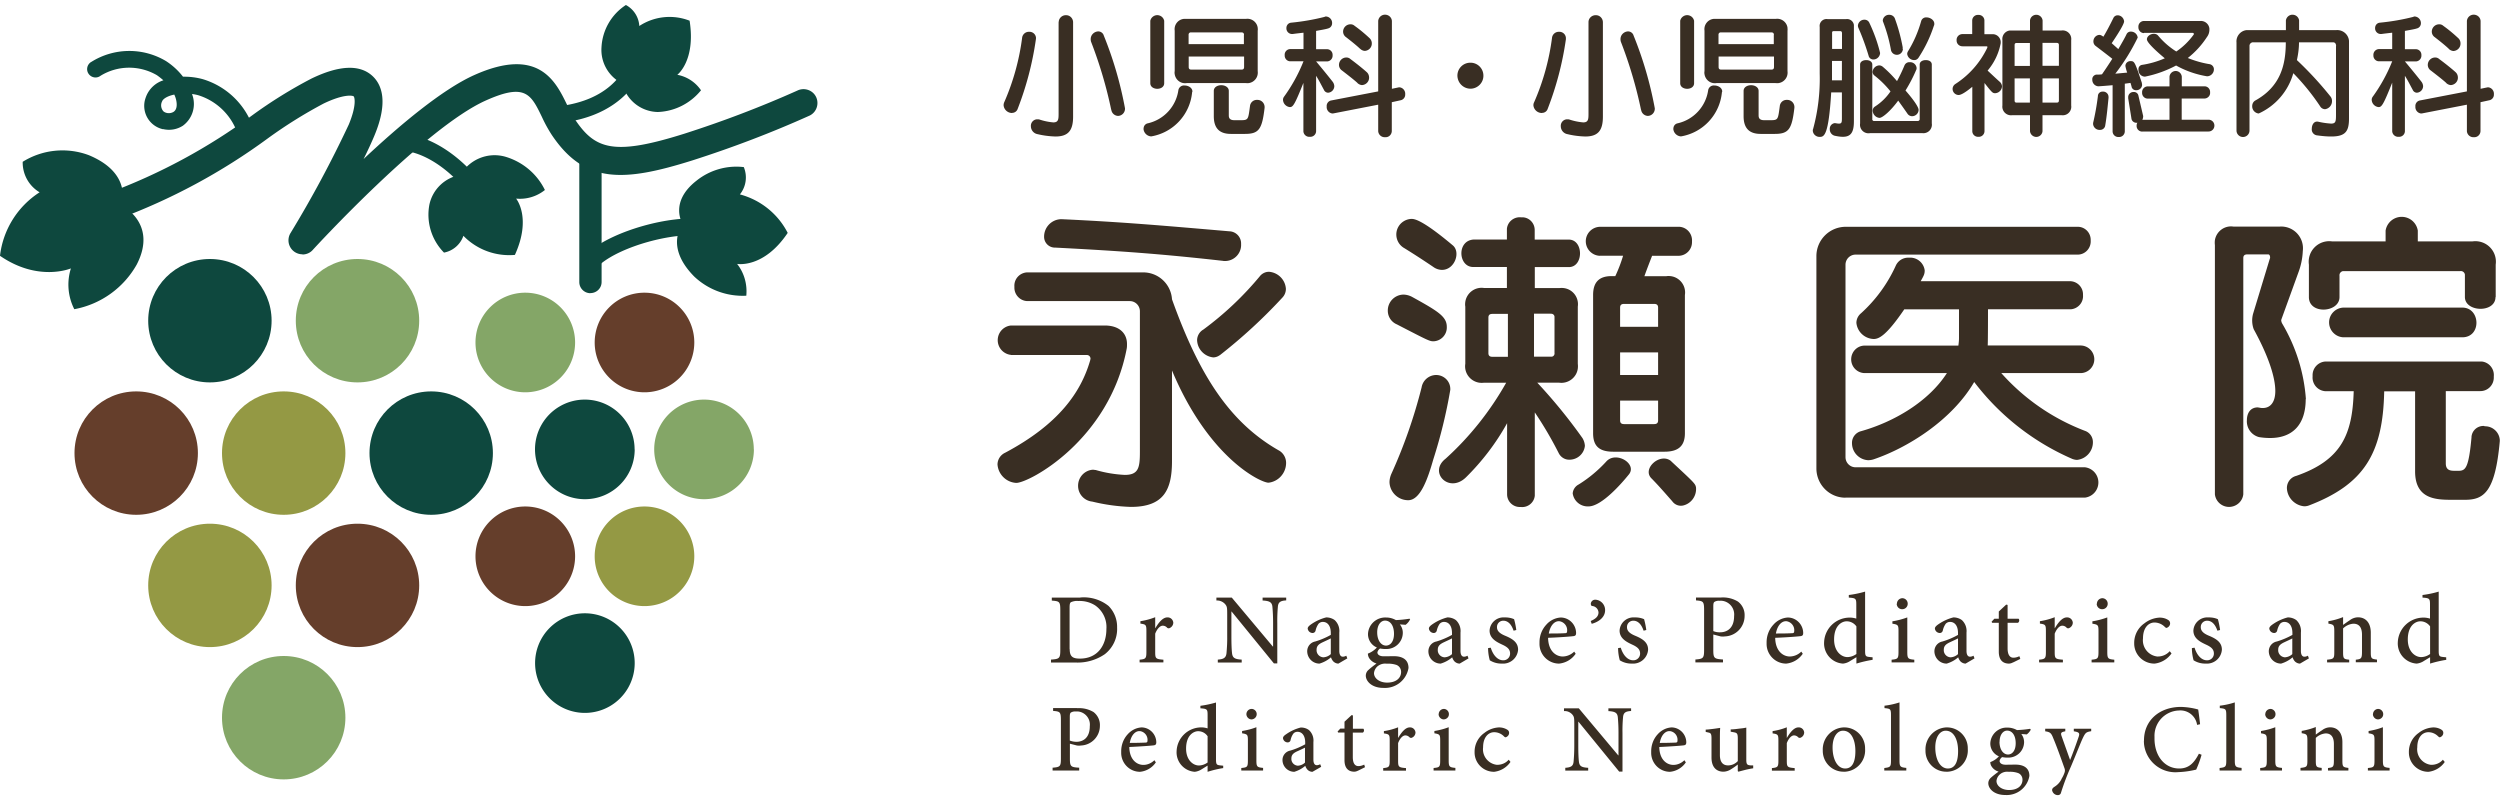 <svg xmlns="http://www.w3.org/2000/svg" viewBox="0 0 250 80"><defs><clipPath id="a"><path fill="none" d="M0 .49h250v79.02H0z"/></clipPath></defs><g clip-path="url(#a)"><path fill="#0e483e" d="M63.47 44.94c0 2.75-2.23 4.98-4.98 4.98s-4.98-2.23-4.99-4.98a4.98 4.98 0 0 1 9.96 0"/><path fill="#84a667" d="M75.39 44.94a4.98 4.98 0 0 1-4.98 4.98c-2.75 0-4.98-2.23-4.99-4.98a4.98 4.98 0 0 1 9.96 0M57.51 34.25a4.98 4.98 0 1 1-9.961-.001 4.98 4.98 0 0 1 9.961.001"/><path fill="#653e2b" d="M69.43 34.25a4.98 4.98 0 1 1-9.961-.001 4.98 4.98 0 0 1 9.961.001M57.51 55.63a4.98 4.98 0 1 1-9.961-.001 4.98 4.98 0 0 1 9.961.001"/><path fill="#949944" d="M69.43 55.63a4.98 4.98 0 1 1-9.961-.001 4.98 4.98 0 0 1 9.961.001"/><path fill="#0e483e" d="M63.47 66.31a4.98 4.98 0 1 1-9.961-.001 4.98 4.98 0 0 1 9.961.001"/><path fill="#653e2b" d="M19.79 45.31c0 3.41-2.76 6.17-6.17 6.17s-6.17-2.76-6.17-6.17 2.76-6.17 6.17-6.17 6.17 2.76 6.17 6.17"/><path fill="#949944" d="M34.54 45.31c0 3.41-2.76 6.17-6.17 6.17s-6.17-2.76-6.17-6.17 2.76-6.17 6.17-6.17 6.17 2.76 6.17 6.17"/><path fill="#0e483e" d="M49.29 45.31c0 3.41-2.76 6.17-6.17 6.17s-6.17-2.76-6.17-6.17 2.76-6.17 6.17-6.17 6.17 2.76 6.17 6.17M27.16 32.07c0 3.41-2.76 6.17-6.17 6.17s-6.17-2.76-6.17-6.17 2.76-6.17 6.17-6.17 6.17 2.76 6.17 6.17"/><path fill="#84a667" d="M41.92 32.07c0 3.41-2.76 6.17-6.17 6.17s-6.17-2.76-6.17-6.17 2.76-6.17 6.17-6.17 6.17 2.76 6.17 6.17"/><path fill="#949944" d="M27.16 58.54c0 3.41-2.76 6.17-6.17 6.17s-6.17-2.76-6.17-6.17 2.76-6.17 6.17-6.17 6.17 2.76 6.17 6.17"/><path fill="#653e2b" d="M41.92 58.54c0 3.41-2.76 6.17-6.17 6.17s-6.17-2.76-6.17-6.17 2.76-6.17 6.17-6.17 6.17 2.76 6.17 6.17"/><path fill="#84a667" d="M34.54 71.77c0 3.41-2.76 6.17-6.17 6.17s-6.17-2.76-6.17-6.17 2.76-6.17 6.17-6.17 6.17 2.76 6.17 6.17"/><path fill="#0e483e" d="M62.23 8.34a3.716 3.716 0 0 0 3.55 2.86c1.69-.06 3.26-.86 4.32-2.17-.55-.81-1.4-1.37-2.37-1.55 0 0 1.86-1.4 1.23-5.41a5.51 5.51 0 0 0-5.03.53c-.05-.89-.56-1.68-1.34-2.1-1.44.93-2.35 2.5-2.44 4.22-.11 1.52.71 2.95 2.08 3.63"/><path fill="#0e483e" d="M55.23 12.36c-.46 0-.83-.38-.82-.84v-.01c0-.43.34-.78.77-.82 2.31-.16 5.43-.91 7.15-3.6a.84.84 0 0 1 1.15-.27c.39.24.51.76.27 1.15-1.66 2.61-4.58 4.12-8.45 4.38h-.06m-9.18 5.13c.9-1.55 2.74-2.3 4.47-1.81 1.73.51 3.17 1.71 3.96 3.33-.81.65-1.84.96-2.88.86 0 0 1.58 1.89-.12 5.63-1.92.17-3.81-.53-5.15-1.91-.3.87-1.04 1.51-1.94 1.68a5.39 5.39 0 0 1-1.46-4.8 3.816 3.816 0 0 1 3.12-2.97"/><path fill="#0e483e" d="M48.46 21.26c-.32 0-.61-.18-.75-.46-1.26-2.54-4.44-5.45-7.37-5.73a.846.846 0 0 1-.77-.9c.04-.46.44-.8.9-.77h.03c3.55.34 7.21 3.65 8.71 6.65.21.41.04.92-.38 1.12-.12.06-.24.09-.37.09m10.58 8.06c-.61 0-1.11-.5-1.11-1.11V15.85c.02-.62.54-1.1 1.16-1.07.58.02 1.05.48 1.07 1.06V28.2c0 .62-.5 1.11-1.12 1.11m9.24-6.9s-1.89 2.18 1.15 5.25a7.048 7.048 0 0 0 5.2 1.91c.11-1.14-.21-2.28-.92-3.18 0 0 2.65.49 5.06-3.1-.97-1.9-2.71-3.3-4.78-3.85a2.7 2.7 0 0 0 .39-2.73c-1.69-.2-3.39.29-4.72 1.35-2.8 2.18-1.39 4.34-1.39 4.34"/><path fill="#0e483e" d="M59.49 26.6c-.46 0-.84-.37-.84-.83 0-.25.11-.48.3-.64 2.46-2.06 8.01-3.63 11.46-3.23.46.05.78.47.73.93-.05.45-.45.78-.91.74h-.02c-3-.35-8.05 1.06-10.18 2.85a.82.82 0 0 1-.54.2m-47.37-6.1s3.71 1.77 1.55 5.94a9.055 9.055 0 0 1-6.24 4.46 5.405 5.405 0 0 1-.34-4.08S3.84 28.23 0 25.58c.3-2.6 1.76-4.94 3.96-6.35a3.458 3.458 0 0 1-1.69-3.05 7.513 7.513 0 0 1 6.62-.66c4.46 1.86 3.23 4.99 3.23 4.99m4.17-7.59a2.393 2.393 0 0 1-1.81-2.86c.04-.16.09-.31.15-.46.31-.75.94-1.33 1.71-1.57-.21-.18-.42-.35-.65-.51-1.75-1.02-3.92-1-5.64.06-.37.28-.89.2-1.17-.17s-.2-.89.17-1.17c.03-.02.06-.04.1-.06a7.146 7.146 0 0 1 7.47-.06c.64.42 1.21.94 1.68 1.55.67-.01 1.34.07 1.99.25 2.48.75 4.41 2.7 5.13 5.18a.834.834 0 0 1-1.57.55 6.056 6.056 0 0 0-4-4.12c-.21-.06-.43-.1-.64-.13 0 .04.02.07.03.11a2.7 2.7 0 0 1-.95 3.06c-.59.38-1.3.5-1.98.34m1.11-3.45c-.67.14-1.12.42-1.21.68-.17.33-.11.74.15 1.01.29.21.68.22.99.04.42-.27.34-.9.25-1.26-.04-.16-.1-.32-.17-.47"/><path fill="#0e483e" d="M30.24 25.43a1.396 1.396 0 0 1-1.19-2.12c2.14-3.51 4.08-7.13 5.83-10.86.8-1.93.58-2.72.49-2.81s-.96-.27-3 .71a46.762 46.762 0 0 0-5.55 3.46 61.172 61.172 0 0 1-15.1 8.13c-.73.23-1.52-.18-1.75-.91-.22-.71.15-1.46.84-1.72a58.693 58.693 0 0 0 14.43-7.79c1.88-1.37 3.86-2.6 5.92-3.67 2.8-1.35 4.86-1.42 6.12-.22.86.82 1.59 2.5.17 5.91-.3.72-.67 1.52-1.09 2.36 3.6-3.38 7.88-6.97 11.08-8.4 6.43-2.87 8.13.64 9.26 2.97.22.49.48.97.77 1.43 2.03 3.05 3.9 3.69 10.93 1.48 3.85-1.23 7.64-2.67 11.33-4.32.69-.34 1.53-.06 1.87.62.34.69.06 1.53-.62 1.87-3.82 1.72-7.74 3.21-11.74 4.49-6.93 2.18-10.8 2.35-14.09-2.59-.36-.56-.68-1.15-.96-1.76-1.1-2.27-1.66-3.41-5.61-1.64-6.1 2.73-17.2 14.82-17.31 14.95-.26.29-.64.45-1.03.45"/><path fill="#392e23" d="M101.21 11.3c-.44 0-.81-.33-.85-.77 0-.1.02-.21.06-.3.9-2.05 1.5-4.21 1.79-6.43a.68.68 0 0 1 .7-.62c.36-.02.67.25.69.61v.04s-.01.07-.01.1c-.34 2.38-.95 4.71-1.82 6.95-.08.25-.31.41-.57.41m4.67-9.08c.01-.4.35-.71.75-.69.38 0 .68.32.69.69v9.46c0 1.42-.52 1.98-1.77 1.98-.59-.02-1.18-.09-1.76-.23a.806.806 0 0 1-.69-.79.65.65 0 0 1 .6-.7h.03c.07 0 .15 0 .22.02.45.15.92.25 1.39.29.51 0 .53-.31.53-.87V2.21h.01Zm5.25 8.76c-.48-2.3-1.15-4.56-2-6.76-.04-.1-.05-.2-.05-.3 0-.42.34-.75.75-.77.26 0 .49.17.56.42.95 2.34 1.66 4.78 2.12 7.27.02.4-.28.74-.68.76h-.03a.705.705 0 0 1-.66-.62m3.23 1.89c0-.26.17-.48.43-.53A3.976 3.976 0 0 0 117.84 9a.57.57 0 0 1 .62-.45c.38 0 .78.23.78.6 0 .04-.03.06-.03.09a4.937 4.937 0 0 1-4.09 4.4.814.814 0 0 1-.77-.78m.68-10.78c.08-.38.46-.63.84-.55.28.06.49.27.55.55v6.24c0 .38-.35.56-.69.56s-.7-.18-.7-.56V2.08Zm3.64 6.23c-.58.09-1.11-.31-1.2-.89a.808.808 0 0 1 0-.31V3.07c-.08-.58.32-1.11.9-1.18h6.21c.57-.09 1.11.31 1.19.88.01.1.02.2 0 .3v4.04c.08.58-.31 1.11-.89 1.2-.1.01-.2.01-.3 0h-5.91Zm5.73-4.82c0-.17-.08-.25-.25-.25h-5.04c-.12-.02-.23.07-.25.19v.98h5.53v-.92h.01Zm0 2.16h-5.53V6.7c0 .18.09.26.25.26h5.04c.17 0 .25-.08.25-.26V5.65h-.01Zm-1.32 7.74c-1.18 0-1.7-.62-1.7-1.77V9.09c0-.38.38-.57.75-.57s.75.2.75.57v2.46c0 .31.16.47.56.47h.64c.77 0 .74-.09.92-1.42.04-.36.35-.63.71-.61.4-.02.73.29.75.68v.11c-.25 2.13-.56 2.61-1.96 2.61h-1.43.01Zm22.66-5.83c0-.72.59-1.3 1.31-1.29.72 0 1.3.59 1.29 1.31 0 .71-.59 1.29-1.3 1.29-.72-.01-1.29-.59-1.3-1.31m8.45 3.74c-.44 0-.81-.33-.85-.77 0-.1.02-.21.07-.3.9-2.05 1.5-4.21 1.79-6.43a.68.68 0 0 1 .7-.62c.36-.02.67.25.69.61v.14c-.34 2.38-.95 4.71-1.82 6.95-.08.25-.31.41-.57.41m4.65-9.08c0-.4.35-.71.75-.69.38 0 .68.32.69.69v9.46c0 1.42-.52 1.98-1.77 1.98-.59-.02-1.18-.09-1.75-.23a.806.806 0 0 1-.69-.79.65.65 0 0 1 .6-.7h.03c.07 0 .15 0 .22.02.45.15.92.25 1.39.29.51 0 .53-.31.53-.87V2.21Zm5.25 8.76c-.48-2.3-1.15-4.56-2-6.76-.04-.1-.05-.2-.05-.3 0-.42.34-.75.75-.77.26 0 .49.17.56.42.95 2.34 1.66 4.78 2.12 7.27.02.4-.28.74-.68.76h-.03a.705.705 0 0 1-.66-.62m3.23 1.89c0-.26.17-.48.43-.53A3.976 3.976 0 0 0 170.82 9a.57.57 0 0 1 .62-.45c.38 0 .78.23.78.6 0 .04-.03.06-.03.09a4.937 4.937 0 0 1-4.09 4.4.814.814 0 0 1-.77-.78m.69-10.78c.08-.38.46-.63.84-.55.28.06.49.27.55.55v6.24c0 .38-.35.56-.69.56s-.7-.18-.7-.56V2.08Zm3.63 6.23c-.58.09-1.11-.31-1.2-.89a.808.808 0 0 1 0-.31V3.07c-.08-.58.32-1.11.9-1.18h6.21c.57-.09 1.11.31 1.19.88 0 .1.02.2 0 .3v4.04c.08.58-.31 1.11-.89 1.2-.1.01-.2.01-.3 0h-5.91Zm5.74-4.82c0-.17-.08-.25-.25-.25h-5.04c-.12-.02-.23.07-.25.19v.98h5.53v-.92Zm0 2.16h-5.53V6.7c0 .18.09.26.25.26h5.04c.17 0 .25-.08.25-.26V5.65Zm-1.33 7.74c-1.18 0-1.7-.62-1.7-1.77V9.09c0-.38.38-.57.75-.57s.75.2.75.57v2.46c0 .31.16.47.56.47h.64c.77 0 .74-.09.92-1.42.04-.36.35-.63.71-.61.4-.02.73.29.75.68v.11c-.25 2.13-.56 2.61-1.96 2.61h-1.43Zm8.13-4.15h-1.07c-.26 4.35-.71 4.45-1.16 4.45-.35 0-.65-.26-.68-.61 0-.06 0-.12.03-.18.49-1.8.71-3.67.66-5.54V2.7a.69.69 0 0 1 .78-.79h1.86c.38-.05.73.21.78.59v9.63c0 1.09-.3 1.55-1.1 1.55-.25 0-.5-.04-.74-.09a.651.651 0 0 1-.57-.66c-.03-.31.19-.58.5-.62.03 0 .05.01.08.01.11.02.22.04.34.04.26 0 .29-.13.29-.51V9.24Zm0-5.97c0-.1-.07-.16-.17-.16h-.66c-.07 0-.14.04-.15.12v1.66h.99V3.27h-.01Zm0 2.82h-.99v1.94h.99V6.09Zm3.15-.14c-.23 0-.43-.15-.48-.38-.28-.93-.61-1.85-1-2.74a.717.717 0 0 1-.07-.25c.02-.35.31-.62.66-.61.21 0 .39.11.48.3.46.97.83 1.98 1.08 3.03-.02.36-.31.65-.68.65m-.35 7.37a.85.85 0 0 1-.97-.97V6.46c0-.31.31-.45.61-.45s.61.14.61.45v5.44c-.02.09.05.18.14.2h4.39c.1.01.19-.06.21-.16V6.46c0-.31.3-.45.61-.45s.6.14.6.45v5.88a.85.85 0 0 1-.97.97h-5.23Zm.97-1.53a.753.753 0 0 1-.68-.72c0-.17.08-.32.22-.41.62-.4 1.15-.91 1.56-1.52a9.69 9.69 0 0 0-1.61-1.59.47.47 0 0 1-.18-.36.7.7 0 0 1 .66-.65c.13 0 .25.05.35.13.52.44.99.92 1.43 1.44.28-.51.53-1.04.75-1.57.09-.21.3-.34.53-.32.34-.02.64.23.68.57 0 .07 0 .14-.04.2-.3.71-.66 1.4-1.07 2.06 1.3 1.5 1.31 1.86 1.31 1.95a.65.65 0 0 1-.65.62c-.19 0-.37-.1-.47-.26-.31-.45-.62-.88-.92-1.3-.73 1-1.56 1.73-1.88 1.73m2.35-6.88c-.02.33-.3.59-.63.57-.27-.01-.5-.2-.56-.46-.17-.96-.43-1.9-.78-2.81a.448.448 0 0 1-.04-.2c.05-.32.34-.55.66-.53.24 0 .47.15.55.38.34.93.6 1.89.78 2.87v.17m1.15 1.11a.71.71 0 0 1-.7-.61c0-.1.03-.19.08-.27.58-.94 1.02-1.96 1.32-3.03a.51.51 0 0 1 .53-.36c.36 0 .78.26.78.63 0 .07 0 .14-.04.2a13.28 13.28 0 0 1-1.55 3.22c-.1.14-.26.23-.43.22m5.83 2.66c-.95.79-1.27.83-1.38.83a.61.61 0 0 1-.6-.61c0-.19.1-.37.26-.48 1.39-.89 2.5-2.15 3.21-3.64 0-.03.02-.06 0-.09 0-.04 0-.05-.08-.05h-2.4c-.32 0-.58-.24-.59-.56v-.05c-.02-.32.23-.59.55-.61h1.01V2.06c0-.32.26-.58.58-.57h.03c.31-.02.59.21.61.53v1.4h.78c.44-.03.82.31.85.75v.15a5.923 5.923 0 0 1-1.31 2.74c.38.35.82.77 1.18 1.09.15.12.25.3.26.49a.72.72 0 0 1-.66.68c-.27 0-.3-.01-1.09-1.02v4.81c0 .31-.25.57-.56.57h-.05a.572.572 0 0 1-.61-.53V8.69Zm7.01 2.85v1.6c-.03.35-.34.6-.68.57a.639.639 0 0 1-.57-.57v-1.6h-1.78a.867.867 0 0 1-.98-.97V4.01c-.06-.47.27-.9.74-.96H203v-1c.03-.35.34-.6.69-.57.3.03.54.27.57.57v1h1.89a.857.857 0 0 1 .97.96v6.54c.07.47-.26.91-.73.97-.08.01-.16.01-.25 0h-1.89Zm-1.26-7.22h-1.34c-.13 0-.19.07-.19.21v2.08h1.53V4.3Zm0 3.54h-1.53v2.21c0 .14.06.21.19.21h1.34V7.84Zm2.9-3.34c0-.14-.07-.21-.21-.21h-1.43v2.29h1.64V4.5Zm0 3.34h-1.64v2.42h1.43c.14 0 .21-.06.21-.21V7.84Zm5.36.68c-.54.05-1.05.09-1.4.11h-.03a.646.646 0 0 1-.59-.66c-.03-.25.16-.48.41-.51h.08c.16 0 .32 0 .48-.03.36-.52.71-1.05 1.03-1.55-.39-.31-.99-.77-1.66-1.28a.564.564 0 0 1-.23-.46c0-.34.25-.62.58-.65.14 0 .21.04.42.18.31-.51.67-1.2.99-1.85a.47.47 0 0 1 .43-.29c.34 0 .62.27.65.61 0 .06 0 .35-1.24 2.18l.66.59c.35-.6.64-1.1.82-1.48a.46.46 0 0 1 .44-.27c.35 0 .64.25.68.6-.62 1.28-1.37 2.49-2.24 3.61l1.19-.11c-.08-.21-.14-.44-.18-.66 0-.28.24-.5.52-.49.39 0 .43.09 1.12 2.16l.03.2c0 .31-.27.56-.58.55a.444.444 0 0 1-.48-.39c-.03-.11-.07-.23-.1-.34l-.57.08v4.76c0 .31-.25.57-.56.57h-.05a.572.572 0 0 1-.61-.53V8.53Zm-.39 1.21c-.07.64-.17 1.86-.34 2.83-.04.26-.27.44-.53.43a.648.648 0 0 1-.68-.57v-.12c.21-.89.37-1.79.48-2.69 0-.25.2-.45.46-.45h.03c.29-.02.55.2.57.49v.09Zm3.37 3.43c-.31 0-.56-.24-.57-.55v-.03c0-.11.02-.22.08-.31-.03 0-.07.01-.09.01-.26 0-.49-.19-.51-.45l-.32-2v-.12c0-.28.23-.51.52-.51h.02c.23-.02.44.14.48.36l.47 2.01s.02.08 0 .12c0 .1-.03.2-.08.29h2.72V9.86h-2.18c-.32 0-.57-.27-.56-.59v-.02c-.02-.31.21-.58.52-.61h2.22v-.97c.03-.34.33-.59.66-.57.3.02.54.26.57.57v.96h2.27c.31 0 .56.25.56.56v.05c.03.31-.21.58-.52.61h-2.32v2.12h2.68c.33 0 .59.26.59.59s-.26.59-.59.59h-6.62Zm.17-9.85c-.31 0-.56-.26-.56-.57V2.7a.56.56 0 0 1 .52-.6h5.67c.46-.04.87.31.91.77v.1c0 .27-.09.53-.25.74-.52.8-1.16 1.5-1.91 2.09.69.28 1.41.49 2.14.61.27.03.48.26.47.53 0 .37-.3.68-.68.69a9.457 9.457 0 0 1-3.1-1.08c-.96.51-1.98.88-3.04 1.1-.05.01-.09.02-.14.01a.654.654 0 0 1-.58-.7c-.03-.22.12-.43.34-.47.79-.12 1.56-.34 2.29-.66-.08-.07-1.79-1.46-1.79-1.9 0-.3.35-.55.69-.55.16 0 .32.05.43.18.52.62 1.13 1.16 1.82 1.59.67-.45 1.25-1.02 1.73-1.68.02-.02.02-.04.03-.06 0-.06-.04-.11-.1-.12h-4.89v.02Zm19.21 1.3c0-.22-.09-.38-.31-.38h-3.4c0 .6-.08 1.19-.21 1.78 1.2 1.13 2.32 2.34 3.35 3.63.1.12.16.28.16.44.02.42-.28.78-.69.84-.2 0-.39-.11-.49-.28-.79-1.19-1.69-2.3-2.69-3.32a6.294 6.294 0 0 1-3.46 4.03.722.722 0 0 1-.65-.74c0-.24.12-.46.33-.57 2.51-1.4 3.03-3.57 3.03-5.81h-3.26a.36.36 0 0 0-.37.32v8.5c0 .36-.29.65-.65.65s-.65-.29-.65-.65v-8.8c-.06-.62.4-1.18 1.02-1.24h3.92v-.97c.06-.37.4-.62.76-.56.29.04.52.27.56.56v.97h3.74c.64-.04 1.2.44 1.25 1.08v7.74c0 1.25-.3 1.82-1.77 1.82-.49 0-.98-.05-1.47-.12a.597.597 0 0 1-.48-.66c0-.35.18-.71.52-.71.04 0 .08 0 .12.01.42.1.85.16 1.29.19.46 0 .49-.22.49-.87v-6.9.02Zm5.62 3.63c-.91 2.29-1.07 2.47-1.38 2.47a.77.77 0 0 1-.68-.72c0-.11.03-.21.09-.3.8-1.1 1.46-2.3 1.96-3.56h-1.32c-.32 0-.57-.27-.56-.59v-.02c-.02-.31.21-.58.52-.61h1.36V3.27c-.35.04-.71.08-1.08.13h-.07c-.32 0-.57-.27-.56-.58V2.8c0-.27.19-.5.46-.53 1.13-.11 2.25-.3 3.35-.58.05-.03.12-.05.18-.04.34.04.6.33.59.68 0 .24-.16.45-.39.51-.23.08-.73.16-1.21.25v1.83h1.09c.31 0 .56.25.56.56v.05c.02.31-.21.58-.52.61h-1.13s1.04 1.24 1.66 2.04c.09.12.15.27.16.43 0 .35-.28.64-.62.66-.18 0-.35-.12-.42-.29-.2-.36-.49-.95-.78-1.4v5.53c0 .32-.27.58-.59.57h-.05c-.32.02-.6-.22-.63-.54v-4.9Z"/><path fill="#392e23" d="m246.68 10.47-4.47.87s-.07.01-.1.01a.646.646 0 0 1-.57-.7c-.03-.28.16-.54.43-.6l4.72-.91V2.1c.03-.38.36-.66.74-.63.34.03.61.29.63.63v6.78l.66-.14s.07-.01.1-.01c.35.04.6.35.57.7a.57.57 0 0 1-.43.59l-.91.2v2.87c0 .34-.26.62-.59.63h-.07a.65.65 0 0 1-.7-.6v-2.64Z"/><path fill="#392e23" d="M244.62 8.29c-.35-.32-.97-.8-1.54-1.24a.677.677 0 0 1-.3-.6c.02-.4.36-.71.75-.7.15 0 .29.06.4.16.58.43 1.22.94 1.62 1.3.16.14.24.34.24.56 0 .4-.32.72-.72.74a.756.756 0 0 1-.45-.21m.26-3.42c-.34-.32-.82-.71-1.4-1.16a.677.677 0 0 1-.3-.6c.03-.4.36-.7.76-.69.15 0 .29.06.4.16.52.37 1.01.78 1.48 1.22.16.14.24.35.23.56 0 .4-.33.72-.72.73a.756.756 0 0 1-.45-.21M130.36 8.24c-.91 2.29-1.07 2.47-1.38 2.47a.77.77 0 0 1-.68-.72c0-.11.03-.21.09-.3.8-1.1 1.46-2.3 1.96-3.56h-1.32c-.32 0-.57-.27-.56-.59v-.02c-.03-.31.21-.59.52-.61h1.36V3.27c-.35.04-.71.08-1.08.13h-.07c-.32 0-.57-.27-.56-.58V2.8c0-.27.19-.5.46-.53 1.13-.11 2.25-.3 3.35-.58.05-.03.12-.05.18-.04.34.04.6.33.58.68 0 .24-.16.45-.39.51-.23.08-.73.16-1.21.25v1.83h1.09c.31 0 .56.25.56.56v.05c.02.31-.21.58-.52.61h-1.13s1.04 1.24 1.66 2.04c.09.12.15.27.16.43 0 .35-.28.64-.62.66-.18 0-.35-.12-.42-.29-.2-.36-.49-.95-.78-1.4v5.53c0 .32-.27.58-.59.57h-.04a.587.587 0 0 1-.64-.54v-4.9h.02Z"/><path fill="#392e23" d="m137.81 10.47-4.47.87s-.07.01-.1.01a.646.646 0 0 1-.57-.7c-.03-.28.16-.54.43-.6l4.72-.91V2.1c.03-.38.36-.66.74-.63.34.03.61.29.63.63v6.78l.66-.14s.07-.01.1-.01c.35.04.6.35.57.7a.57.57 0 0 1-.43.59l-.91.2v2.87c0 .34-.26.62-.59.63h-.07a.65.65 0 0 1-.7-.6v-2.64Z"/><path fill="#392e23" d="M135.74 8.29c-.35-.32-.97-.8-1.54-1.24a.677.677 0 0 1-.3-.6c.02-.4.36-.71.75-.7.15 0 .29.06.4.16.58.43 1.22.94 1.62 1.3.16.14.24.34.24.56 0 .4-.32.72-.72.74a.756.756 0 0 1-.45-.21m.27-3.42c-.34-.32-.82-.71-1.4-1.16a.677.677 0 0 1-.3-.6c.03-.4.36-.7.76-.69.15 0 .29.06.4.16.52.37 1.01.78 1.48 1.22.15.14.24.34.23.55 0 .4-.33.72-.72.73a.73.73 0 0 1-.44-.21m-27.99 54.87a3.96 3.96 0 0 1 2.83.85c.56.57.87 1.34.85 2.15.05 1.04-.41 2.03-1.23 2.67-.88.6-1.93.89-2.98.83h-2.4v-.29c.84-.06.93-.12.93-.97v-3.97c0-.86-.08-.9-.85-.96v-.3h2.85Zm-1.06 5.16c0 .75.3.95 1.02.95 1.78 0 2.65-1.34 2.65-2.96.07-.92-.35-1.81-1.11-2.35a2.87 2.87 0 0 0-1.69-.45c-.26-.03-.51.02-.75.12-.1.08-.13.2-.13.57v4.12h.01Zm8.57-2.1c.31-.53.73-1.07 1.19-1.07.31-.02.57.21.6.52 0 .23-.14.44-.35.54-.09.05-.19.04-.27-.03a.57.57 0 0 0-.44-.2c-.24 0-.54.26-.75.8v1.83c0 .65.05.71.82.77v.27h-2.38v-.27c.6-.06.68-.12.68-.77v-2.09c0-.63-.05-.67-.6-.75v-.24c.51-.08 1-.21 1.48-.4v1.09h.02Zm13.09-2.77c-.56.03-.79.16-.84.6-.05.56-.07 1.12-.06 1.68v4.02h-.34l-4.23-5.19h-.02v2.46c0 .91.03 1.39.06 1.68.05.5.27.63.97.67v.29h-2.39v-.29c.57-.04.82-.17.87-.65.05-.57.08-1.13.07-1.7v-2.17c0-.71-.02-.79-.2-1.02-.22-.25-.54-.39-.88-.37v-.29h1.54l4.1 4.89h.03v-2.32c0-.55-.02-1.11-.07-1.66-.05-.45-.28-.58-.98-.62v-.29h2.36v.29Zm5.21 6.32c-.18 0-.36-.08-.49-.2-.12-.12-.2-.27-.25-.43-.33.29-.72.5-1.15.63-.68 0-1.22-.55-1.23-1.23 0-.48.33-.89.8-.98.54-.16 1.06-.38 1.56-.66v-.19c0-.71-.32-1.11-.8-1.11-.16 0-.32.07-.43.19-.14.2-.24.43-.29.67-.03.15-.16.26-.32.25a.502.502 0 0 1-.47-.44c0-.15.12-.27.33-.42.46-.32.97-.56 1.52-.7.3 0 .6.09.85.27.34.32.51.78.46 1.25v1.82c0 .45.17.59.35.59.12 0 .24-.04.35-.1l.1.27-.89.52Zm-.76-2.52c-.21.11-.63.3-.84.4-.37.18-.58.36-.58.73-.03.39.27.73.66.76h.03c.27-.02.53-.13.73-.32v-1.57Zm7.92-1.89c-.1.21-.25.39-.44.53l-.57-.04c.19.25.3.55.29.87-.02.9-.77 1.61-1.67 1.59h-.1c-.17 0-.33-.02-.5-.05a.6.6 0 0 0-.27.39c0 .19.18.39.63.39.35 0 .7-.01 1.03-.01.62 0 1.45.19 1.45 1.18a2.388 2.388 0 0 1-2.51 1.99c-1.15 0-1.75-.65-1.76-1.22 0-.21.09-.42.25-.56.21-.2.58-.48.82-.66-.31-.09-.57-.28-.74-.55a.856.856 0 0 1-.12-.44c.34-.13.65-.34.9-.61a1.44 1.44 0 0 1-.89-1.34c.03-.95.83-1.69 1.78-1.66h.03c.34 0 .68.09.98.26.46-.02.91-.07 1.37-.14l.06.08H141Zm-3.18 4.63c-.24.17-.39.44-.42.73 0 .53.56.95 1.31.95.92 0 1.4-.47 1.4-1.07 0-.31-.18-.59-.47-.7-.31-.1-.63-.14-.96-.12a1.2 1.2 0 0 0-.86.21m-.1-3.34c0 .76.36 1.32.89 1.32.43-.01.79-.4.79-1.18s-.34-1.32-.9-1.32c-.4 0-.78.41-.78 1.18m8.24 3.12c-.18 0-.36-.08-.49-.2-.12-.12-.2-.27-.25-.43-.33.29-.72.5-1.15.63-.68 0-1.23-.55-1.23-1.23 0-.48.33-.89.8-.98.54-.16 1.06-.38 1.56-.66v-.19c0-.71-.32-1.11-.8-1.11-.16 0-.32.07-.43.19-.14.2-.24.43-.29.67-.03.15-.16.26-.32.25a.502.502 0 0 1-.47-.44c0-.15.12-.27.33-.42.46-.32.97-.56 1.52-.7.3 0 .6.09.85.27.34.32.51.78.46 1.25v1.82c0 .45.17.59.35.59.12 0 .24-.04.35-.1l.1.27-.88.52h-.01Zm-.76-2.52c-.21.11-.63.3-.84.4-.37.18-.58.36-.58.73-.03.39.27.73.66.76h.03c.27-.02.53-.13.73-.32v-1.57Zm6.16-.77c-.2-.6-.54-1-1.03-1-.34 0-.63.27-.63.62v.04c0 .42.37.66.83.85.77.32 1.28.68 1.28 1.39-.06.83-.78 1.45-1.61 1.39h-.06c-.41 0-.81-.11-1.16-.33-.11-.4-.17-.81-.17-1.22l.27-.04c.19.66.64 1.26 1.24 1.26.37.01.68-.28.69-.65v-.03c0-.41-.26-.65-.79-.89-.58-.27-1.26-.62-1.26-1.4.04-.77.7-1.36 1.47-1.32h.07c.31 0 .62.05.91.18.1.35.17.71.22 1.08l-.27.07Zm6.21 2.3c-.38.56-.98.92-1.66.99-1.09 0-1.97-.9-1.96-1.99v-.14c0-.65.23-1.27.67-1.75.37-.43.9-.7 1.47-.73.83.02 1.5.69 1.52 1.53 0 .21-.05.3-.24.33-.17.03-1.41.13-2.56.17.02 1.31.77 1.87 1.47 1.87.43-.01.84-.19 1.14-.49l.15.22Zm-2.7-2.02c.53 0 1.06 0 1.61-.03.17 0 .23-.05.23-.2.06-.49-.3-.94-.79-1h-.04c-.44 0-.86.43-1 1.23m5.63-2.33c0 .74-.69 1.19-1.34 1.36l-.1-.28c.49-.21.78-.46.78-.86a.688.688 0 0 0-.64-.64c-.06 0-.13-.09-.13-.23.02-.23.22-.41.46-.4.55.03.98.5.97 1.05m3.85 2.05c-.2-.6-.54-1-1.03-1-.34 0-.63.27-.63.62v.04c0 .42.37.66.83.85.77.32 1.28.68 1.28 1.39-.06.83-.78 1.45-1.61 1.39h-.06c-.41 0-.81-.11-1.16-.33-.11-.4-.17-.81-.17-1.22l.27-.04c.19.66.64 1.26 1.24 1.26.37.01.68-.28.69-.65v-.03c0-.41-.26-.65-.79-.89-.58-.27-1.26-.62-1.26-1.4.04-.77.7-1.36 1.47-1.32h.07c.31 0 .62.05.91.18.1.36.17.72.22 1.08l-.27.07Zm7.75-3.32c.59-.04 1.18.1 1.69.41.44.34.69.87.66 1.43 0 1.1-.86 2-1.96 2.05-.15.02-.29.02-.44 0l-.73-.19v1.54c0 .84.09.9.97.96v.29h-2.76v-.29c.79-.06.87-.14.87-.97v-3.96c0-.88-.08-.92-.81-.98v-.29h2.52-.01Zm-.78 3.36c.22.09.45.13.69.12.6 0 1.39-.33 1.39-1.62.09-.75-.44-1.44-1.2-1.53a1.13 1.13 0 0 0-.26 0 .79.79 0 0 0-.52.12c-.07.06-.1.18-.1.44v2.48Zm8.95 2.26c-.38.56-.98.92-1.66.99-1.09 0-1.97-.9-1.96-1.99v-.14c0-.65.23-1.27.67-1.75.37-.43.9-.7 1.47-.73.83.02 1.5.69 1.52 1.53 0 .21-.05.3-.24.33-.17.03-1.41.13-2.56.17.02 1.31.77 1.87 1.47 1.87.43-.01.84-.19 1.14-.49l.15.22Zm-2.7-2.02c.53 0 1.06 0 1.61-.03.17 0 .23-.05.23-.2.06-.49-.3-.94-.79-1h-.04c-.44 0-.86.43-1 1.23m9.68 2.63c-.55.09-1.09.21-1.63.38v-.64l-.61.37c-.22.15-.46.24-.73.27a2.02 2.02 0 0 1-1.89-2.13c.05-1.4 1.21-2.49 2.6-2.47.21 0 .42.04.62.1v-1.38c0-.63-.05-.67-.75-.72v-.26c.55-.07 1.09-.18 1.63-.34v5.92c0 .53.07.58.45.62l.3.03v.26Zm-1.63-3.34a1.19 1.19 0 0 0-.98-.51c-.42 0-1.25.36-1.25 1.82 0 1.2.73 1.76 1.34 1.76.32-.01.63-.12.89-.31v-2.75Zm3.52 3.6v-.27c.62-.06.69-.11.69-.8v-2.04c0-.62-.04-.67-.61-.76v-.24c.51-.08 1-.21 1.49-.39v3.43c0 .68.06.74.7.8v.27h-2.27Zm.53-5.86c0-.3.24-.55.54-.56.3 0 .55.25.54.56 0 .3-.25.55-.56.54-.3 0-.53-.24-.54-.54m6.89 5.98c-.18 0-.36-.08-.49-.2-.12-.12-.2-.27-.25-.43-.33.29-.72.5-1.15.63-.68 0-1.22-.55-1.23-1.23 0-.48.33-.89.8-.98.54-.16 1.06-.38 1.56-.66v-.19c0-.71-.32-1.11-.8-1.11-.16 0-.32.07-.43.19-.14.2-.24.43-.29.67-.03.15-.16.26-.32.25a.502.502 0 0 1-.47-.44c0-.15.12-.27.33-.42.46-.32.97-.56 1.52-.7.3 0 .6.09.85.27.34.32.51.78.46 1.25v1.82c0 .45.17.59.35.59.12 0 .24-.04.35-.1l.1.27-.89.52Zm-.76-2.52c-.21.11-.63.3-.84.4-.37.18-.58.36-.58.73-.03.39.27.73.66.76h.03c.27-.02.53-.13.73-.32v-1.57Zm5.52 2.39c-.12.07-.26.12-.41.13-.66 0-1.03-.39-1.03-1.2v-2.88h-.67l-.05-.11.28-.3h.44v-.72l.74-.69.14.03v1.38h1.1c.1.12.08.29-.04.39l-.02.02h-1.04v2.55c0 .8.34.94.58.94.21 0 .41-.06.6-.15l.09.27-.71.35Zm4.17-3.42c.31-.53.73-1.07 1.19-1.07.31-.02.57.21.6.52 0 .23-.14.44-.35.54-.09.05-.19.04-.27-.03a.57.57 0 0 0-.44-.2c-.24 0-.54.26-.75.8v1.83c0 .65.05.71.82.77v.27h-2.38v-.27c.6-.06.68-.12.68-.77v-2.09c0-.63-.05-.67-.6-.75v-.24c.51-.08 1-.21 1.48-.4v1.09h.02Zm3.67 3.43v-.27c.62-.06.69-.11.69-.8v-2.04c0-.62-.04-.67-.61-.76v-.24c.51-.08 1-.21 1.49-.39v3.43c0 .68.06.74.7.8v.27h-2.27Zm.53-5.86c0-.3.24-.55.54-.56.3 0 .55.25.54.56 0 .3-.25.55-.56.54-.3 0-.53-.24-.54-.54m7.49 4.95a2.4 2.4 0 0 1-1.7 1.03c-1.11.01-2.03-.88-2.04-1.99v-.09c0-.77.38-1.5 1.01-1.94.44-.35.97-.55 1.53-.58.32 0 .63.08.89.26.1.07.16.19.16.32 0 .21-.15.38-.35.45-.06 0-.11-.03-.19-.11-.27-.27-.63-.42-1.01-.43-.61 0-1.16.52-1.16 1.58-.11.89.52 1.71 1.42 1.82h.07c.45 0 .88-.19 1.18-.53l.18.22Zm4.58-2.26c-.2-.6-.54-1-1.03-1-.34 0-.63.27-.63.62v.04c0 .42.37.66.83.85.77.32 1.28.68 1.28 1.39-.06.83-.78 1.45-1.61 1.39h-.06c-.41 0-.81-.11-1.16-.33-.11-.4-.17-.81-.17-1.22l.27-.04c.19.66.64 1.26 1.24 1.26.37.01.68-.28.69-.65v-.03c0-.41-.26-.65-.79-.89-.58-.27-1.26-.62-1.26-1.4.04-.77.7-1.36 1.47-1.32h.07c.31 0 .62.05.91.18.1.35.17.71.22 1.08l-.27.07Zm8.26 3.29c-.18 0-.36-.08-.49-.2-.12-.12-.2-.27-.25-.43-.33.29-.72.5-1.15.63-.68 0-1.22-.55-1.23-1.23 0-.48.33-.89.8-.98.54-.16 1.06-.38 1.56-.66v-.19c0-.71-.32-1.11-.8-1.11-.16 0-.32.07-.43.19-.14.2-.24.43-.29.67-.03.15-.16.26-.32.25a.502.502 0 0 1-.47-.44c0-.15.12-.27.33-.42.46-.32.97-.56 1.52-.7.3 0 .6.09.85.27.34.32.51.78.46 1.25v1.82c0 .45.17.59.35.59.12 0 .24-.04.35-.1l.1.27-.89.52Zm-.76-2.52c-.21.11-.63.3-.84.4-.37.18-.58.36-.58.73-.03.39.27.73.66.76h.02c.27-.02.53-.13.73-.32v-1.57Zm6.34 2.4v-.27c.56-.06.62-.13.62-.83v-1.67c0-.69-.26-1.1-.86-1.1-.39.03-.75.2-1.03.47v2.36c0 .67.06.71.61.77v.27h-2.21v-.27c.67-.07.72-.12.72-.78v-2.06c0-.64-.06-.67-.59-.77v-.24c.5-.08.99-.22 1.47-.41v.78c.2-.14.41-.3.66-.46.23-.18.52-.29.82-.3.8 0 1.29.57 1.29 1.54v1.92c0 .67.06.7.62.77v.27h-2.12Zm9.06-.26c-.55.09-1.09.21-1.63.38v-.64l-.61.37c-.22.15-.47.24-.73.27a2.02 2.02 0 0 1-1.89-2.13 2.569 2.569 0 0 1 2.6-2.47c.21 0 .42.04.62.1v-1.38c0-.63-.05-.67-.75-.72v-.26c.55-.07 1.09-.18 1.62-.34v5.92c0 .53.07.58.45.62l.3.03v.26h.02Zm-1.63-3.34a1.19 1.19 0 0 0-.98-.51c-.42 0-1.25.36-1.25 1.82 0 1.2.73 1.76 1.34 1.76.32-.01.63-.12.89-.31v-2.75Zm-135.27 8.18c.57-.04 1.14.1 1.62.39.42.33.66.84.63 1.37 0 1.06-.83 1.92-1.88 1.97-.14.02-.28.02-.42 0l-.7-.18v1.48c0 .81.09.87.93.92v.28h-2.66v-.28c.76-.06.83-.13.83-.93v-3.81c0-.84-.08-.88-.78-.94v-.28h2.43Zm-.75 3.24c.21.08.44.12.66.12.58 0 1.33-.32 1.33-1.56.09-.72-.43-1.38-1.15-1.47-.08 0-.17-.01-.25 0a.803.803 0 0 0-.5.11c-.07.06-.1.17-.1.42v2.38Zm8.6 2.17c-.36.54-.95.89-1.59.95-1.05 0-1.89-.87-1.88-1.92v-.13c0-.62.22-1.23.64-1.69.36-.41.86-.67 1.41-.7.8.02 1.44.67 1.46 1.47 0 .2-.05.29-.23.32-.16.03-1.35.12-2.47.17.02 1.26.74 1.79 1.41 1.79.41 0 .81-.18 1.1-.47l.14.21Zm-2.6-1.94c.51 0 1.02-.01 1.54-.03.16 0 .22-.05.22-.19.05-.47-.29-.9-.76-.96h-.05c-.42 0-.83.41-.96 1.18m9.34 2.52c-.53.08-1.05.21-1.56.37v-.62l-.58.36c-.21.14-.45.23-.7.26a1.952 1.952 0 0 1-1.82-2.06 2.47 2.47 0 0 1 2.5-2.38c.2 0 .41.04.6.1v-1.32c0-.6-.05-.64-.72-.69v-.25a10.3 10.3 0 0 0 1.56-.33v5.69c0 .51.07.56.43.6l.29.03v.24Zm-1.57-3.2c-.21-.31-.56-.49-.94-.49-.4 0-1.2.35-1.2 1.74 0 1.15.7 1.69 1.29 1.69.31-.01.61-.12.86-.3V73.6h-.01Zm3.38 3.45v-.26c.6-.06.66-.1.66-.77v-1.97c0-.59-.04-.64-.58-.73v-.23c.49-.08.97-.2 1.43-.38v3.3c0 .65.06.71.67.77v.26h-2.18Zm.51-5.63c0-.29.22-.53.52-.54h.01c.29.01.52.26.5.55-.01.27-.24.49-.51.5-.28 0-.51-.24-.52-.52m6.6 5.76c-.17 0-.34-.07-.47-.19-.11-.12-.2-.26-.24-.41-.32.28-.7.48-1.1.6-.65 0-1.18-.53-1.18-1.18 0-.46.32-.85.77-.94.52-.15 1.03-.37 1.5-.63v-.18c0-.68-.31-1.07-.77-1.07-.16 0-.31.06-.41.18-.14.19-.23.41-.28.64-.02.15-.16.25-.31.24a.48.48 0 0 1-.45-.42c0-.15.11-.26.32-.4.44-.31.94-.54 1.46-.67.29 0 .58.08.82.26.33.31.49.75.44 1.2v1.74c0 .43.16.57.34.57.12 0 .24-.04.34-.1l.1.26-.87.5h-.01Zm-.73-2.42c-.2.1-.6.29-.81.38-.36.17-.56.35-.56.7-.03.38.26.7.64.73h.02c.26-.02.51-.13.7-.31v-1.51Zm5.32 2.29a.89.89 0 0 1-.39.12c-.63 0-.99-.38-.99-1.15v-2.77h-.64l-.05-.1.27-.29h.42v-.69l.71-.66.13.03v1.33h1.05c.09.12.08.28-.04.38l-.02.01h-1v2.45c0 .77.33.9.56.9.2 0 .4-.06.58-.15l.08.26-.68.34Zm4-3.28c.3-.51.7-1.03 1.14-1.03.3-.02.55.2.58.5 0 .22-.13.43-.34.52-.08.05-.19.03-.26-.03a.57.57 0 0 0-.42-.19c-.23 0-.52.25-.72.77v1.76c0 .62.05.68.79.74v.26h-2.28v-.26c.58-.06.65-.12.65-.74v-2.01c0-.6-.05-.64-.58-.72v-.23c.49-.07.97-.2 1.42-.38v1.05h.02Zm3.53 3.29v-.26c.6-.06.66-.1.66-.77v-1.97c0-.59-.04-.64-.58-.73v-.23c.49-.08.97-.2 1.43-.38v3.3c0 .65.06.71.67.77v.26h-2.18Zm.51-5.63c0-.29.22-.53.52-.54.29.01.52.26.5.55 0 .27-.24.49-.51.5-.28 0-.51-.24-.52-.52m7.19 4.77c-.37.55-.97.91-1.63.99-1.07.01-1.95-.85-1.96-1.92v-.09c0-.74.36-1.44.97-1.87.42-.34.93-.53 1.47-.56.3 0 .6.08.86.25.1.07.16.19.15.31 0 .2-.15.37-.34.43-.06 0-.11-.03-.18-.1a1.38 1.38 0 0 0-.97-.41c-.58 0-1.11.5-1.11 1.51-.11.86.5 1.64 1.36 1.75h.07c.43 0 .85-.18 1.13-.51l.17.21Zm12.07-5.09c-.54.03-.76.15-.81.58-.05.54-.07 1.07-.06 1.61v3.87h-.33l-4.07-4.99h-.02v2.36c0 .87.03 1.33.06 1.61.05.48.26.6.93.64v.28h-2.29v-.28c.55-.04.79-.16.83-.62.05-.54.07-1.09.07-1.63v-2.09c0-.68-.02-.76-.19-.98-.21-.24-.52-.38-.84-.35v-.28h1.48l3.94 4.7h.03V73.3c0-.53-.02-1.06-.07-1.59-.05-.43-.27-.56-.94-.6v-.28h2.27v.28h.01Zm5.47 5.13c-.36.54-.95.89-1.59.95-1.05 0-1.89-.87-1.88-1.92v-.13c0-.62.22-1.23.64-1.69.36-.41.86-.67 1.41-.7.8.02 1.44.67 1.46 1.47 0 .2-.05.29-.23.32-.17.03-1.35.12-2.47.17.02 1.26.74 1.79 1.41 1.79.41 0 .81-.18 1.1-.47l.14.21Zm-2.6-1.94c.51 0 1.02-.01 1.54-.03.16 0 .22-.05.22-.19.05-.47-.28-.9-.76-.96h-.05c-.42 0-.83.41-.96 1.18m9.34 2.54c-.26.04-.51.09-.76.15-.26.07-.52.13-.71.19l-.07-.06v-.66a6.2 6.2 0 0 1-.67.47c-.22.15-.49.24-.76.25-.67 0-1.2-.41-1.2-1.42v-1.9c0-.49-.08-.55-.32-.6l-.26-.06v-.23c.21 0 .46-.04.73-.07s.54-.08.72-.1c-.03.32-.03.78-.03 1.4v1.31c0 .81.39 1.04.82 1.04.37 0 .72-.16.97-.43v-2.26c0-.51-.09-.56-.38-.62l-.33-.06v-.23c.26 0 .59-.04.88-.08.23-.02.46-.05.68-.1v3.19c0 .49.08.56.44.59h.25v.29Zm3.38-3.06c.3-.51.7-1.03 1.14-1.03.3-.02.55.2.58.5 0 .22-.13.43-.34.52-.08.05-.19.03-.26-.03a.57.57 0 0 0-.42-.19c-.23 0-.52.25-.72.77v1.76c0 .62.05.68.79.74v.26h-2.28v-.26c.58-.06.65-.12.65-.74v-2.01c0-.6-.05-.64-.58-.72v-.23c.49-.07.96-.2 1.42-.38v1.05h.02Zm7.81 1.12c.08 1.17-.8 2.19-1.98 2.28h-.12c-1.15.03-2.1-.88-2.13-2.03v-.09c-.06-1.21.87-2.25 2.08-2.31h.07c1.15 0 2.09.94 2.08 2.1v.05m-3.25-.15c0 1.21.49 2.11 1.26 2.11.55 0 1.02-.4 1.02-1.74 0-1.16-.43-2.04-1.24-2.04-.55 0-1.04.58-1.04 1.67m5.17 2.32v-.26c.6-.07.67-.12.67-.75v-4.52c0-.64-.06-.66-.65-.72v-.24a7.73 7.73 0 0 0 1.5-.33v5.8c0 .63.08.69.68.75v.26h-2.2Zm8.35-2.17c.08 1.18-.8 2.19-1.98 2.28h-.12c-1.15.03-2.1-.88-2.13-2.03v-.09c-.06-1.21.87-2.25 2.08-2.31h.07c1.15 0 2.09.94 2.08 2.1v.05m-3.25-.15c0 1.21.49 2.11 1.26 2.11.55 0 1.02-.4 1.02-1.74 0-1.16-.43-2.04-1.24-2.04-.55 0-1.04.58-1.04 1.67m9.57-1.81c-.1.2-.24.37-.42.51l-.55-.04c.19.24.28.53.28.83-.02.87-.74 1.55-1.61 1.53h-.1c-.16 0-.32-.02-.48-.05-.13.08-.23.22-.26.38 0 .18.17.38.6.38.33 0 .67-.01.99-.01.59 0 1.39.18 1.39 1.13a2.3 2.3 0 0 1-2.42 1.91c-1.1 0-1.68-.62-1.69-1.17 0-.21.09-.4.24-.54.2-.19.56-.46.79-.63a1.22 1.22 0 0 1-.71-.53.787.787 0 0 1-.12-.42c.33-.12.63-.32.86-.58-.52-.21-.86-.72-.86-1.28.03-.91.8-1.63 1.71-1.59h.02c.33 0 .65.09.94.25.44-.02.88-.06 1.31-.13l.05.08.04-.03Zm-3.05 4.46c-.23.17-.37.42-.4.7 0 .51.54.91 1.26.91.88 0 1.34-.45 1.34-1.03 0-.3-.17-.57-.45-.67-.3-.1-.61-.14-.92-.12-.29-.04-.59.03-.82.2m-.11-3.2c0 .73.35 1.27.86 1.27.41-.01.76-.38.76-1.13s-.33-1.26-.86-1.26c-.38 0-.75.39-.75 1.13m9.16-1.07c-.5.08-.58.15-.84.69-.24.51-.54 1.31-1.19 2.85-.38.85-.71 1.72-.99 2.61-.03.15-.17.25-.32.24-.28 0-.52-.21-.57-.49 0-.15.08-.24.25-.35.32-.2.57-.48.72-.83.12-.19.21-.39.28-.6.05-.15.04-.3-.02-.44-.4-1.14-.84-2.34-1.11-2.97-.2-.51-.3-.63-.81-.7v-.26h2.01v.26c-.43.08-.49.16-.36.51l.84 2.36c.27-.64.66-1.74.86-2.33.12-.35.05-.46-.49-.54v-.26h1.74v.25Zm11.04 2.35c-.14.51-.32 1-.54 1.49-.58.14-1.18.23-1.77.25-1.74.17-3.28-1.1-3.45-2.84 0-.11-.02-.22 0-.33 0-2.01 1.55-3.35 3.71-3.35.58.02 1.15.1 1.71.26.08.54.13.94.19 1.47l-.3.07c-.13-.9-.94-1.53-1.84-1.44a2.53 2.53 0 0 0-2.42 2.62v.18c0 1.78 1.04 3 2.47 3 .95 0 1.48-.53 1.97-1.48l.28.11h-.01Zm1.8 1.59v-.26c.6-.07.67-.12.67-.75v-4.52c0-.64-.06-.66-.65-.72v-.24a7.73 7.73 0 0 0 1.5-.33v5.8c0 .63.08.69.68.75v.26h-2.2Zm4.06 0v-.26c.6-.06.66-.1.66-.77v-1.97c0-.59-.04-.64-.58-.73v-.23c.49-.08.97-.2 1.43-.38v3.3c0 .65.06.71.67.77v.26h-2.18Zm.51-5.63c0-.29.22-.53.52-.54.29.01.52.26.5.55 0 .27-.24.49-.51.5-.28 0-.51-.24-.52-.52m6.28 5.64v-.26c.54-.06.59-.12.59-.8v-1.6c0-.66-.25-1.06-.82-1.06-.37.03-.72.19-.99.45v2.26c0 .64.06.68.59.74v.26h-2.12v-.26c.64-.07.69-.12.69-.75v-1.98c0-.61-.06-.65-.57-.74v-.23c.48-.08.96-.21 1.41-.39v.76c.19-.14.39-.29.63-.44.23-.18.5-.28.79-.29.77 0 1.24.55 1.24 1.48v1.84c0 .64.06.67.6.74v.26h-2.04Zm3.99 0v-.26c.6-.06.66-.1.66-.77v-1.97c0-.59-.04-.64-.59-.73v-.23c.49-.08.97-.2 1.43-.38v3.3c0 .65.06.71.67.77v.26h-2.18Zm.51-5.63c0-.29.22-.53.52-.54.29.01.52.26.5.55 0 .27-.24.49-.51.5-.28 0-.51-.24-.52-.52m7.19 4.77c-.37.55-.97.91-1.63.99-1.07.01-1.95-.85-1.96-1.92v-.09c0-.74.36-1.44.97-1.87.42-.34.93-.53 1.47-.56.3 0 .6.08.85.25.1.07.16.19.15.31 0 .2-.15.37-.34.43-.06 0-.1-.03-.18-.1-.26-.26-.6-.41-.97-.41-.59 0-1.11.5-1.11 1.51-.11.86.5 1.64 1.36 1.75h.07c.43 0 .85-.18 1.13-.51l.17.21h.02ZM101.1 35.49a1.48 1.48 0 0 1-1.32-1.62c.07-.7.62-1.25 1.32-1.32h9.37c1.42 0 2.23.74 2.23 1.86 0 .15 0 .31-.03.46-1.76 9.18-9.77 13.42-11.04 13.42-1-.05-1.81-.85-1.88-1.85.01-.51.31-.96.77-1.17 5.35-2.85 7.57-6.03 8.5-9.24 0-.06.03-.09.03-.16 0-.2-.15-.36-.35-.37h-7.6Zm12.89-4.36c0-.56-.45-1.02-1.01-1.02h-10.21c-.74 0-1.34-.62-1.33-1.36v-.09c-.05-.74.51-1.37 1.25-1.42h11.6a2.878 2.878 0 0 1 2.91 2.69c2.69 7.51 5.72 12.27 10.64 15.09.47.24.77.73.77 1.27 0 1.01-.76 1.87-1.76 1.98-.77 0-5.97-2.44-9.65-11.22v9.06c0 2.88-.83 4.58-4.11 4.58-1.3-.04-2.6-.22-3.86-.53-.8-.08-1.41-.75-1.42-1.55-.02-.86.63-1.58 1.48-1.64.09 0 .18.03.28.03.95.28 1.92.44 2.91.49 1.39 0 1.51-.74 1.51-2.32V31.13Zm8.35-5.04c-6.34-.71-10.3-.99-16.82-1.33-.6.02-1.1-.46-1.11-1.06v-.05c.01-.93.74-1.69 1.67-1.73h.09c6.09.28 10.23.65 16.76 1.21.67.02 1.2.58 1.18 1.25v.05c.04.88-.65 1.63-1.53 1.67h-.24Zm-.37 9.43c-.19.14-.42.22-.65.22-.89-.1-1.58-.83-1.61-1.73.01-.43.24-.83.62-1.05a31.87 31.87 0 0 0 5.69-5.38c.23-.26.56-.41.9-.4.9.08 1.61.8 1.67 1.7 0 .34-.13.66-.37.9-1.92 2.08-4.01 4-6.25 5.75m62.58 14.24c-1.59 0-2.88-1.28-2.91-2.88V25.56a2.933 2.933 0 0 1 2.91-2.88h23.19c.72-.02 1.31.55 1.33 1.27v.12c.04.72-.51 1.35-1.23 1.39h-22.27c-.56 0-1.01.44-1.02 1v19.25c0 .56.44 1.01 1 1.02h22.96a1.528 1.528 0 0 1 0 3.03h-23.96Z"/><path fill="#392e23" d="M200.13 37.31a21.38 21.38 0 0 0 8.38 5.78c.48.17.79.63.78 1.14 0 .9-.68 1.66-1.58 1.76-.16 0-.31-.04-.46-.09a24.639 24.639 0 0 1-9.83-7.7c-2.23 3.83-6.68 6.59-10.05 7.73-.18.06-.37.09-.56.09-.9-.05-1.61-.8-1.61-1.7-.02-.56.36-1.06.9-1.2 3.31-.93 6.77-2.97 8.59-5.81h-8.25c-.76-.03-1.35-.67-1.32-1.43.03-.72.6-1.3 1.32-1.32h9.4c.03-.25.06-.49.06-.74v-2.89h-5.47c-1.79 2.63-2.54 2.97-3.06 2.97-.9-.03-1.64-.72-1.73-1.61 0-.37.17-.72.46-.96a14.5 14.5 0 0 0 3.49-4.79c.24-.5.75-.8 1.3-.77.78-.07 1.48.49 1.58 1.27 0 .37-.09.52-.4 1.08h14.9c.72-.01 1.32.57 1.33 1.29v.1c.06.73-.49 1.36-1.22 1.42h-8.28s0 3.34-.03 3.62h9.28c.76 0 1.38.62 1.38 1.38s-.62 1.38-1.38 1.38h-7.92Zm-60.4-4.85c3.06 1.58 3.22 1.67 3.62 1.67.76-.03 1.36-.67 1.33-1.43v-.01c0-1.03-.86-1.56-3.49-3.01-.27-.14-.57-.22-.87-.22-.86.03-1.55.74-1.54 1.61 0 .62.38 1.17.96 1.39m4.44-5.47c-.31-.01-.62-.12-.87-.31-1.14-.77-1.92-1.27-2.87-1.86a1.563 1.563 0 0 1-.61-2.13c.27-.48.77-.78 1.32-.8.28 0 1.05.06 4.11 2.63.84.66.23 2.48-1.08 2.47m-3.37 23.03c-1 0-1.82-.8-1.86-1.79 0-.29.07-.57.18-.83 1.27-2.79 2.28-5.69 3.03-8.66.12-.71.73-1.23 1.45-1.24.78 0 1.42.62 1.42 1.4v.08c-.4 2.36-.97 4.68-1.7 6.96-.54 1.89-1.29 4.12-2.54 4.08m26.33-3.89c2.29 2.13 2.41 2.23 2.48 2.61.08.84-.47 1.62-1.29 1.81-.42.09-.84-.08-1.09-.43-.68-.77-1.29-1.48-2.03-2.24-1.08-.97.84-2.69 1.93-1.76m-4.28 1.38c-.62.77-2.66 3.14-3.99 3.14-.78.04-1.47-.52-1.58-1.3.03-.38.25-.71.59-.89 1.02-.63 1.94-1.4 2.75-2.28.98-1.14 3.22.25 2.23 1.33m-2.85-21.93h2.32c-.21.7-.47 1.38-.78 2.04h-.37c-1.26 0-1.85.62-1.85 1.89v13.82c0 1.27.59 1.85 2.01 1.85h5.13c1.39 0 2.04-.58 2.04-1.85V29.5c.14-.9-.48-1.74-1.38-1.88-.16-.02-.32-.03-.48 0h-2.19c.25-.71.53-1.42.77-2.04h2.63c.76 0 1.37-.62 1.36-1.38v-.07c.05-.75-.51-1.4-1.25-1.45h-7.97c-.8.03-1.43.7-1.4 1.5.03.76.64 1.37 1.4 1.4m5.83 16.46c0 .25-.12.37-.4.37h-3c-.28 0-.4-.12-.4-.37v-1.98h3.8v1.98Zm0-4.54h-3.8v-2.26h3.8v2.26Zm0-4.82h-3.8v-1.92c0-.25.12-.37.4-.37h3c.28 0 .4.12.4.37v1.92Z"/><path fill="#392e23" d="M156.87 23.96h-3.4V23c0-.7-.56-1.27-1.25-1.27h-.14c-.7-.06-1.33.46-1.39 1.16v1.06h-3.22c-1.82 0-1.68 2.75-.15 2.75h3.37v2.1h-2.28c-.9-.14-1.74.48-1.88 1.38-.02.16-.03.32 0 .48v5.72c-.14.91.49 1.75 1.4 1.89.16.02.33.02.49 0h2.2c-1.6 2.84-3.64 5.41-6.06 7.6-1.75 1.36.34 3.52 2.04 1.86 1.62-1.6 3.01-3.42 4.11-5.41v7.11c0 .71.58 1.28 1.29 1.27h.1c.69.07 1.31-.44 1.38-1.13v-8.33c.88 1.3 1.67 2.65 2.38 4.05.2.42.62.69 1.08.68.8 0 1.47-.59 1.55-1.39-.02-.28-.1-.54-.25-.78a53.08 53.08 0 0 0-4.51-5.53h2.19c.9.12 1.74-.51 1.86-1.41.02-.16.02-.32 0-.48v-5.72c.13-.9-.49-1.73-1.39-1.85-.15-.02-.31-.02-.47 0h-2.44v-2.1h3.4c1.5 0 1.49-2.75 0-2.75m-6.1 11.72h-1.54c-.28 0-.4-.12-.4-.37v-3.55c0-.25.12-.37.4-.37h1.55v4.3h-.01Zm4.3-4.3c.18-.03.35.1.37.28v3.64c.03.18-.1.35-.28.37h-1.77v-4.3h1.68Zm91.15 2.35h-11.9c-.82-.04-1.45-.73-1.42-1.55.03-.77.65-1.38 1.42-1.42h11.9c1.83 0 1.94 2.97 0 2.97m-15.64 6.19c-.19-2.68-1.01-5.27-2.38-7.58a.85.85 0 0 1-.09-.31c0-.06.03-.09.03-.12l1.67-4.61c.27-.7.43-1.45.46-2.2a2.173 2.173 0 0 0-2.32-2.44h-4.61c-.89-.14-1.72.48-1.86 1.36-.02.16-.02.33 0 .49v24.92c.09.79.81 1.35 1.59 1.25.66-.08 1.18-.6 1.25-1.25V25.81c0-.25.12-.37.4-.37h2.1c.12 0 .18.15.18.31 0 .04 0 .09-.03.12l-1.67 5.5c-.14.51-.12 1.05.06 1.55 1.58 2.88 2.16 4.92 2.16 6.18 0 1.17-.53 1.7-1.24 1.7-.1 0-.21 0-.31-.03-.09 0-.15-.03-.21-.03-.74 0-1.08.59-1.08 1.27-.06.79.45 1.5 1.21 1.7.37.06.74.09 1.11.09 2.32 0 3.56-1.42 3.56-3.89"/><path fill="#392e23" d="M248.45 42.6c-.66-.06-1.24.42-1.3 1.08v.06c-.28 3.06-.59 3.34-1.3 3.34h-.31c-.43 0-.96 0-.96-.74v-7.23h3.46c.75 0 1.35-.62 1.34-1.37v-.11c.07-.75-.48-1.41-1.22-1.48h-15.57c-.76.02-1.36.66-1.33 1.42v.07c-.06.76.5 1.42 1.26 1.48h2.85c-.12 4.3-1.21 6.89-5.75 8.47-.55.14-.93.64-.93 1.21.03.96.78 1.74 1.73 1.83.17 0 .34-.03.49-.09 5.47-2.1 7.39-5.17 7.51-11.41h3.09v8.01c0 2.84 2.19 2.84 3.77 2.84h1.21c1.88 0 3.03-.74 3.49-5.87v-.12c-.06-.8-.75-1.4-1.54-1.36m1.13-12.92v-3.25a2.052 2.052 0 0 0-2.32-2.32h-5.47v-1.08a1.63 1.63 0 0 0-3.22 0v1.08h-5.35a2.052 2.052 0 0 0-2.32 2.32v3.25c0 1.77 3.06 1.56 3.06 0v-2.13c-.03-.23.13-.43.35-.47h11.73c.23-.03.43.13.46.35v2.24c0 1.53 3.06 1.62 3.06 0"/></g></svg>
